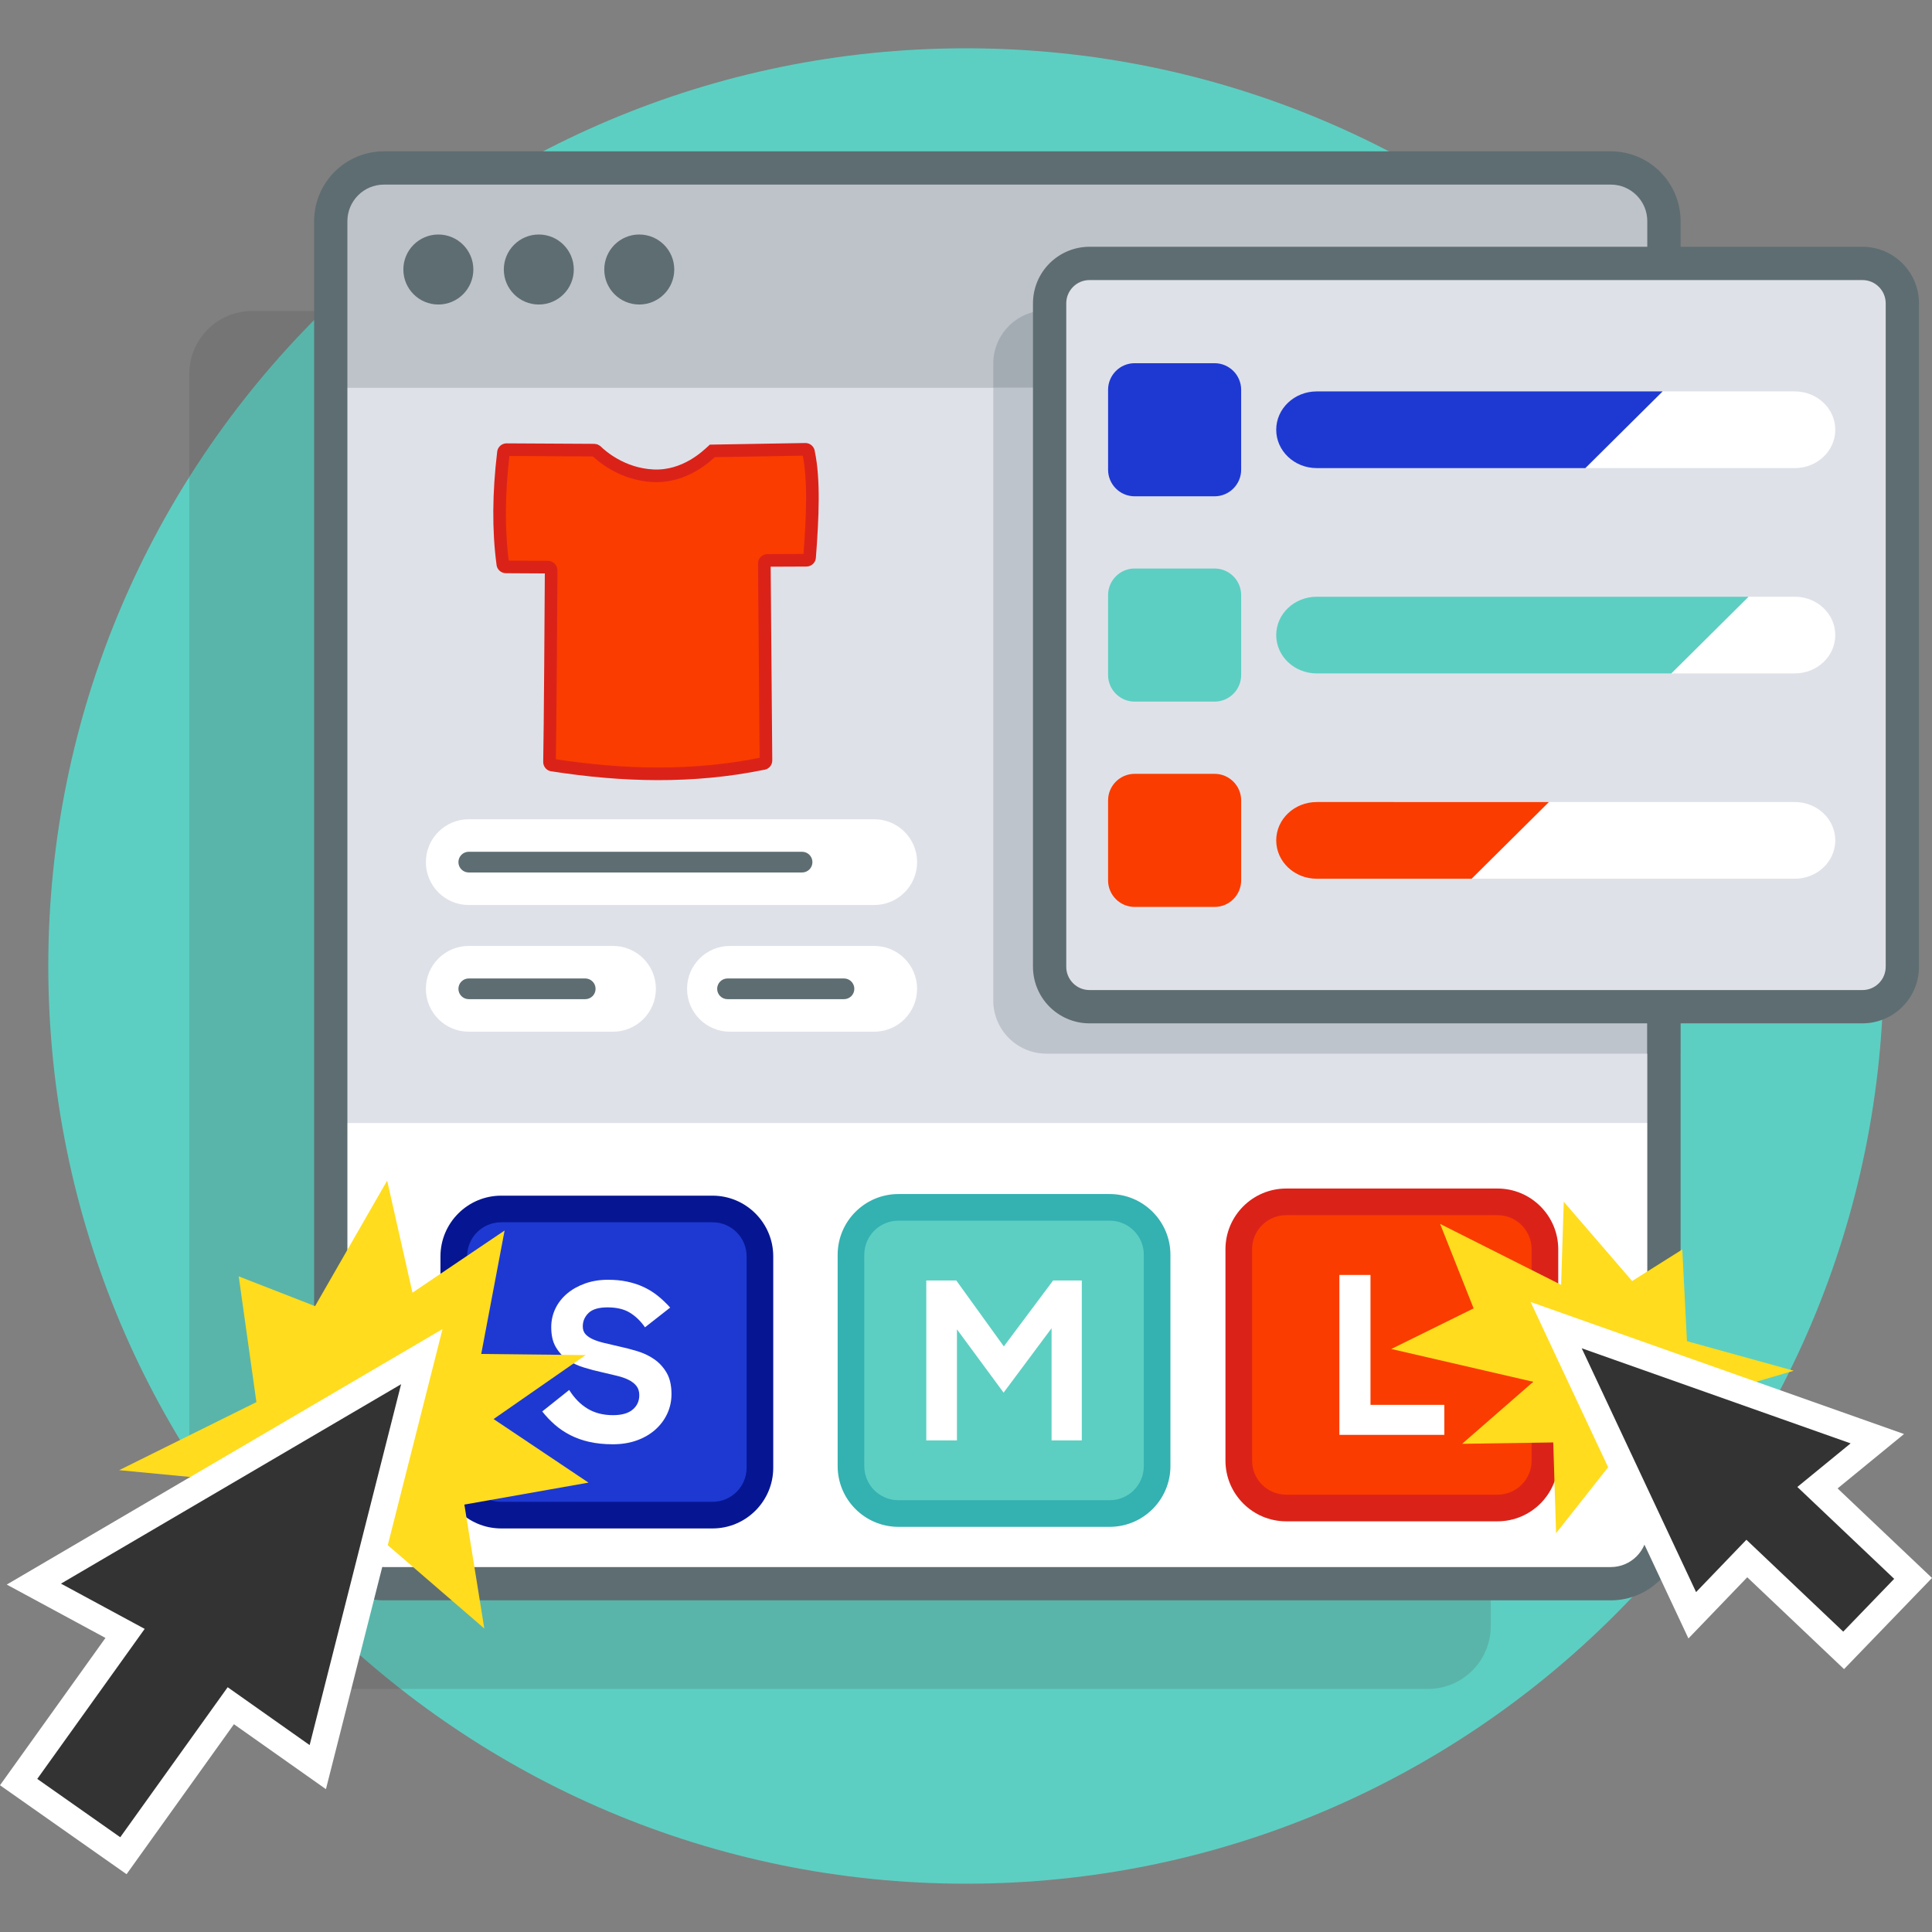 <svg width="160" height="160" viewBox="0 0 160 160" fill="none" xmlns="http://www.w3.org/2000/svg">
<rect x="0" y="0" width="160" height="160" fill="#808080" stroke="none"/>
<g id="Solution_Icons__Group_Order_Form">
<g id="Group">
<g id="Layer 1">
<g id="Group_2">
<path id="Vector" d="M4 80C4 38.027 38.027 4 80 4C121.973 4 156 38.027 156 80C156 121.973 121.973 156 80 156C38.027 156 4 121.973 4 80Z" fill="#5CCFC2"/>
<g id="Vector_2" style="mix-blend-mode:multiply" opacity="0.2">
<path d="M123.458 43.369V30.965C123.458 28.089 121.126 25.756 118.249 25.756H20.885C18.009 25.756 15.676 28.09 15.676 30.965V43.369H15.677V134.662C15.677 137.539 18.009 139.871 20.884 139.871H118.249C121.125 139.871 123.458 137.539 123.458 134.662L123.458 43.369Z" fill="#4C4A4B"/>
</g>
<g id="Group_3">
<path id="Vector_3" d="M137.84 19.384C137.84 16.435 135.449 14.045 132.5 14.045H32.694C29.746 14.045 27.355 16.435 27.355 19.384V32.099H137.84V19.384Z" fill="#BEC3CA"/>
<path id="Vector_4" d="M137.84 32.098H27.355V92.995H137.84V32.098Z" fill="#DFE1E9"/>
<g id="Group_4">
<path id="Vector_5" d="M27.354 92.996V125.682C27.354 128.63 29.744 131.02 32.693 131.02H132.499C135.447 131.02 137.839 128.63 137.839 125.682V92.996H27.354Z" fill="white"/>
<path id="Vector_6" d="M39.201 22.32C39.201 23.92 37.904 25.219 36.302 25.219C34.7 25.219 33.404 23.92 33.404 22.32C33.404 20.72 34.702 19.421 36.302 19.421C37.902 19.421 39.201 20.72 39.201 22.32Z" fill="#5E6D71"/>
<path id="Vector_7" d="M55.84 22.32C55.84 23.92 54.542 25.219 52.94 25.219C51.339 25.219 50.043 23.92 50.043 22.32C50.043 20.72 51.34 19.421 52.94 19.421C54.541 19.421 55.84 20.72 55.84 22.32Z" fill="#5E6D71"/>
<path id="Vector_8" d="M47.52 22.32C47.52 23.92 46.223 25.219 44.621 25.219C43.019 25.219 41.724 23.92 41.724 22.32C41.724 20.72 43.021 19.421 44.621 19.421C46.221 19.421 47.52 20.72 47.52 22.32Z" fill="#5E6D71"/>
<path id="Vector_9" d="M31.801 13.909V15.288H133.392C134.233 15.288 134.983 15.624 135.535 16.175C136.085 16.729 136.422 17.477 136.422 18.319V126.746C136.422 127.588 136.085 128.337 135.535 128.89C134.983 129.441 134.233 129.778 133.392 129.778H31.801C30.96 129.778 30.21 129.441 29.658 128.89C29.107 128.337 28.771 127.588 28.77 126.746V18.318C28.771 17.477 29.107 16.729 29.658 16.174C30.21 15.624 30.96 15.288 31.801 15.288V12.531C30.207 12.531 28.752 13.182 27.709 14.226C26.663 15.27 26.014 16.724 26.014 18.318V126.746C26.014 128.34 26.663 129.795 27.709 130.839C28.752 131.884 30.207 132.535 31.801 132.533H133.392C134.986 132.535 136.441 131.884 137.484 130.839C138.528 129.795 139.179 128.34 139.179 126.746V18.318C139.179 16.724 138.528 15.27 137.484 14.226C136.441 13.182 134.986 12.531 133.392 12.531H31.801V13.909Z" fill="#5E6D71"/>
<g id="Vector_10">
<path d="M45.644 47.23C45.633 49.139 45.561 60.963 45.508 63.1C45.505 63.247 45.623 63.367 45.77 63.365C51.55 64.263 57.347 64.43 63.175 63.239C63.32 63.239 63.435 63.121 63.434 62.977L63.299 46.674C63.298 46.529 63.415 46.412 63.558 46.41L66.79 46.396C66.935 46.395 67.051 46.276 67.049 46.133C67.303 42.809 67.436 39.671 66.962 37.468C66.96 37.324 66.842 37.209 66.698 37.211L58.992 37.342C58.584 37.71 56.764 39.521 54.108 39.401C51.493 39.284 49.755 37.712 49.392 37.352C49.343 37.306 49.279 37.281 49.212 37.279L41.952 37.239C41.809 37.237 41.69 37.354 41.69 37.498C41.295 40.812 41.262 43.885 41.637 46.686C41.637 46.829 41.752 46.948 41.896 46.948L45.383 46.968C45.527 46.97 45.642 47.087 45.642 47.23" fill="#FA3C00"/>
<path d="M45.644 47.23C45.633 49.139 45.561 60.963 45.508 63.1C45.505 63.247 45.623 63.367 45.77 63.365C51.55 64.263 57.347 64.43 63.175 63.239C63.32 63.239 63.435 63.121 63.434 62.977L63.299 46.674C63.298 46.529 63.415 46.412 63.558 46.41L66.79 46.396C66.935 46.395 67.051 46.276 67.049 46.133C67.303 42.809 67.436 39.671 66.962 37.468C66.96 37.324 66.842 37.209 66.698 37.211L58.992 37.342C58.584 37.71 56.764 39.521 54.108 39.401C51.493 39.284 49.755 37.712 49.392 37.352C49.343 37.306 49.279 37.281 49.212 37.279L41.952 37.239C41.809 37.237 41.69 37.354 41.69 37.498C41.295 40.812 41.262 43.885 41.637 46.686C41.637 46.829 41.752 46.948 41.896 46.948L45.383 46.968C45.527 46.97 45.642 47.087 45.642 47.23" stroke="#DB2219" stroke-width="1.045" stroke-miterlimit="10"/>
</g>
<path id="Vector_11" d="M74.399 99.988H91.901C94.068 99.988 95.827 101.748 95.827 103.915V121.418C95.827 123.584 94.068 125.343 91.902 125.343H74.397C72.231 125.343 70.473 123.584 70.473 121.418V103.915C70.473 101.747 72.232 99.988 74.399 99.988Z" fill="#5CCFC2"/>
<path id="Vector_12" d="M91.902 98.886H74.4C71.627 98.886 69.371 101.142 69.371 103.915V121.417C69.371 124.189 71.627 126.446 74.4 126.446H91.902C94.674 126.446 96.93 124.189 96.93 121.417V103.915C96.93 101.142 94.674 98.886 91.902 98.886ZM91.902 101.091C93.461 101.091 94.726 102.355 94.726 103.915V121.417C94.726 122.976 93.462 124.24 91.902 124.24H74.4C72.84 124.24 71.576 122.977 71.576 121.417V103.915C71.576 102.356 72.84 101.091 74.4 101.091H91.902Z" fill="#34B1B1"/>
</g>
<path id="Vector_13" d="M79.196 106.044L83.134 111.504L87.215 106.044H89.591V119.287H87.087V109.998L83.114 115.332L79.25 110.089V119.287H76.711V106.044H79.196Z" fill="white"/>
<g id="Group_5">
<path id="Vector_14" d="M59.008 100.121H41.505C39.337 100.121 37.579 101.879 37.579 104.047V121.549C37.579 123.718 39.337 125.476 41.505 125.476H59.008C61.176 125.476 62.934 123.718 62.934 121.549V104.047C62.934 101.879 61.176 100.121 59.008 100.121Z" fill="#1E39D2"/>
<path id="Vector_15" d="M59.008 99.02H41.506C38.734 99.02 36.477 101.276 36.477 104.049V121.551C36.477 124.323 38.734 126.579 41.506 126.579H59.008C61.781 126.579 64.037 124.323 64.037 121.551V104.049C64.037 101.276 61.781 99.02 59.008 99.02ZM59.008 101.224C60.568 101.224 61.831 102.489 61.831 104.049V121.551C61.831 123.11 60.568 124.373 59.008 124.373H41.506C39.947 124.373 38.682 123.111 38.682 121.551V104.049C38.682 102.489 39.947 101.224 41.506 101.224H59.008Z" fill="#061692"/>
<path id="Vector_16" d="M48.806 119.412C48.226 119.279 47.699 119.092 47.228 118.85C46.757 118.607 46.329 118.321 45.948 117.988C45.569 117.654 45.221 117.289 44.905 116.891L47.138 115.112C47.574 115.802 48.087 116.322 48.681 116.672C49.272 117.023 49.968 117.198 50.767 117.198C51.491 117.198 52.036 117.043 52.398 116.735C52.762 116.426 52.943 116.03 52.943 115.547C52.943 115.244 52.868 114.993 52.717 114.793C52.565 114.595 52.354 114.425 52.081 114.286C51.809 114.147 51.483 114.031 51.101 113.94C50.72 113.852 50.301 113.75 49.841 113.641C49.344 113.533 48.848 113.403 48.355 113.25C47.858 113.101 47.41 112.89 47.011 112.616C46.612 112.345 46.286 111.993 46.032 111.564C45.777 111.135 45.651 110.582 45.651 109.903C45.651 109.36 45.767 108.849 45.995 108.371C46.225 107.893 46.549 107.48 46.966 107.128C47.384 106.777 47.879 106.499 48.453 106.293C49.028 106.088 49.66 105.985 50.35 105.985C50.931 105.985 51.462 106.035 51.946 106.14C52.43 106.243 52.881 106.39 53.296 106.583C53.715 106.777 54.102 107.017 54.458 107.3C54.816 107.584 55.162 107.915 55.501 108.288L53.415 109.923C53.065 109.413 52.65 109.012 52.172 108.716C51.694 108.419 51.074 108.271 50.313 108.271C49.588 108.271 49.065 108.424 48.744 108.733C48.424 109.042 48.263 109.413 48.263 109.849C48.263 110.116 48.342 110.333 48.498 110.503C48.656 110.67 48.868 110.813 49.134 110.928C49.399 111.043 49.715 111.144 50.077 111.228C50.44 111.312 50.827 111.404 51.237 111.499C51.746 111.608 52.26 111.741 52.78 111.899C53.3 112.057 53.77 112.28 54.186 112.57C54.605 112.86 54.945 113.235 55.212 113.694C55.477 114.154 55.61 114.74 55.61 115.453C55.61 116.022 55.495 116.559 55.266 117.06C55.035 117.561 54.709 118.003 54.286 118.384C53.863 118.764 53.351 119.064 52.753 119.283C52.155 119.5 51.485 119.609 50.748 119.609C50.035 119.609 49.388 119.542 48.808 119.409" fill="white"/>
<path id="Vector_17" d="M106.515 99.531H124.017C126.184 99.531 127.943 101.291 127.943 103.458V120.961C127.943 123.127 126.184 124.886 124.019 124.886H106.515C104.348 124.886 102.589 123.126 102.589 120.959V103.458C102.589 101.29 104.348 99.531 106.515 99.531Z" fill="#FA3C00"/>
<path id="Vector_18" d="M124.018 98.429H106.516C103.743 98.429 101.487 100.685 101.487 103.458V120.96C101.487 123.732 103.743 125.989 106.516 125.989H124.018C126.791 125.989 129.047 123.732 129.047 120.96V103.458C129.047 100.685 126.791 98.429 124.018 98.429ZM124.018 100.634C125.577 100.634 126.842 101.898 126.842 103.458V120.96C126.842 122.519 125.578 123.783 124.018 123.783H106.516C104.956 123.783 103.692 122.52 103.692 120.96V103.458C103.692 101.899 104.956 100.634 106.516 100.634H124.018Z" fill="#DB2219"/>
</g>
<path id="Vector_19" d="M113.498 105.586V116.344H119.612V118.829H110.922V105.586H113.498Z" fill="white"/>
<path id="Vector_20" d="M21.234 116.117L19.77 105.704L26.091 108.168L32.063 97.773L34.158 107.055L41.789 101.906L39.853 112.129L48.496 112.223L40.876 117.52L48.735 122.785L38.457 124.603L40.108 134.866L26.792 123.372L9.868 121.753L21.234 116.117Z" fill="#FFDC1E"/>
<path id="Vector_21" d="M1.543 147.584L10.358 135.272L2.804 131.189L34.933 112.351L26.318 146.346L19.113 141.261L10.219 153.684L1.543 147.584Z" fill="#333333"/>
<path id="Vector_22" d="M36.649 110.067L32.102 112.734L3.936 129.248L0.559 131.228L4.003 133.089L8.734 135.646L1.294 146.038L0 147.846L1.819 149.125L8.692 153.957L10.481 155.213L11.753 153.436L19.374 142.792L24.373 146.322L26.992 148.171L27.781 145.062L35.355 115.177L36.649 110.067ZM33.217 114.635L25.643 144.521L18.855 139.729L9.959 152.152L3.086 147.321L11.982 134.897L5.05 131.15L33.217 114.635Z" fill="white"/>
<path id="Vector_23" d="M139.706 111.07L139.321 103.475L135.168 106.09L129.503 99.523L129.285 106.404L119.263 101.358L122.038 108.354L115.22 111.717L126.976 114.435L121.084 119.571L128.634 119.457L128.867 126.972L136.751 116.984L148.551 113.518L139.706 111.07Z" fill="#FFDC1E"/>
<path id="Vector_24" d="M144.665 129.07L140.146 133.77L128.874 109.741L155.473 119.147L150.515 123.205L158.434 130.716L152.682 136.675L144.665 129.07Z" fill="#333333"/>
<path id="Vector_25" d="M126.758 107.823L128.995 112.596L138.467 132.785L139.829 135.689L142.052 133.377L144.7 130.623L151.13 136.723L152.716 138.228L154.234 136.655L158.454 132.281L160 130.681L158.386 129.151L152.181 123.265L154.656 121.239L157.684 118.76L153.995 117.455L131.727 109.581L126.758 107.823ZM130.992 111.659L153.26 119.534L148.849 123.144L156.868 130.752L152.648 135.125L144.629 127.516L140.462 131.851L130.992 111.659Z" fill="white"/>
<g id="Group_6" opacity="0.2">
<path id="Vector_26" d="M136.423 25.704H86.668C84.233 25.704 82.258 27.678 82.258 30.113V32.097H136.424V25.704H136.423Z" fill="#3D4F57"/>
<path id="Vector_27" d="M136.423 32.098H82.257V82.85C82.257 85.286 84.232 87.26 86.667 87.26H136.422V32.098H136.423Z" fill="#3D4F57"/>
</g>
<path id="Vector_28" d="M139.145 25.705H136.422V32.099V87.261H139.145V25.705Z" fill="#5E6D71"/>
<path id="Vector_29" d="M154.236 83.371H90.233C88.406 83.371 86.926 81.891 86.926 80.064V25.122C86.926 23.296 88.406 21.815 90.233 21.815H154.236C156.063 21.815 157.543 23.296 157.543 25.122V80.064C157.543 81.891 156.063 83.371 154.236 83.371Z" fill="#DFE1E9"/>
<path id="Vector_30" d="M154.236 83.371V81.992H90.233C89.696 81.992 89.221 81.778 88.868 81.428C88.516 81.074 88.304 80.601 88.303 80.064V25.122C88.304 24.585 88.517 24.112 88.868 23.758C89.221 23.406 89.695 23.194 90.233 23.194H154.236C154.773 23.194 155.246 23.407 155.601 23.758C155.952 24.112 156.164 24.585 156.166 25.122V80.064C156.164 80.601 155.951 81.074 155.601 81.428C155.246 81.778 154.773 81.992 154.236 81.992V84.749C155.525 84.749 156.706 84.222 157.549 83.376C158.395 82.532 158.922 81.353 158.922 80.063V25.122C158.922 23.833 158.396 22.654 157.549 21.809C156.706 20.965 155.526 20.436 154.236 20.436H90.233C88.943 20.436 87.763 20.964 86.919 21.809C86.073 22.654 85.547 23.832 85.547 25.122V80.064C85.547 81.353 86.073 82.532 86.919 83.377C87.762 84.222 88.943 84.75 90.233 84.75L154.236 84.749V83.371Z" fill="#5E6D71"/>
<path id="Vector_31" d="M148.635 32.415H137.689L131.291 38.766H148.635C150.489 38.766 151.99 37.344 151.99 35.59C151.99 33.836 150.488 32.415 148.635 32.415Z" fill="white"/>
<path id="Vector_32" d="M109.046 32.415C107.193 32.415 105.691 33.837 105.691 35.59C105.691 37.344 107.193 38.766 109.046 38.766H131.291L137.689 32.415H109.047L109.046 32.415Z" fill="#1E39D2"/>
<path id="Vector_33" d="M148.635 49.419H144.805L138.407 55.77H148.635C150.489 55.77 151.99 54.347 151.99 52.594C151.99 50.84 150.488 49.418 148.635 49.418" fill="white"/>
<path id="Vector_34" d="M109.046 49.419C107.193 49.419 105.691 50.841 105.691 52.594C105.691 54.348 107.193 55.77 109.046 55.77H138.407L144.805 49.419L109.046 49.419Z" fill="#5CCFC2"/>
<path id="Vector_35" d="M148.635 66.421H128.27L121.872 72.772H148.635C150.488 72.772 151.99 71.35 151.99 69.596C151.99 67.843 150.488 66.421 148.635 66.421Z" fill="white"/>
<path id="Vector_36" d="M109.046 66.421C107.193 66.421 105.691 67.844 105.691 69.597C105.691 71.351 107.193 72.773 109.046 72.773H121.872L128.27 66.422L109.046 66.421Z" fill="#FA3C00"/>
<path id="Vector_37" d="M100.583 75.108H93.97C92.752 75.108 91.766 74.122 91.766 72.904V66.289C91.766 65.073 92.752 64.085 93.97 64.085H100.583C101.801 64.085 102.788 65.073 102.788 66.289V72.904C102.788 74.122 101.801 75.108 100.583 75.108Z" fill="#FA3C00"/>
<path id="Vector_38" d="M100.583 41.102H93.97C92.752 41.102 91.766 40.115 91.766 38.897V32.283C91.766 31.066 92.752 30.078 93.97 30.078H100.583C101.801 30.078 102.788 31.066 102.788 32.283V38.897C102.788 40.115 101.801 41.102 100.583 41.102Z" fill="#1E39D2"/>
<path id="Vector_39" d="M100.583 58.105H93.97C92.752 58.105 91.766 57.118 91.766 55.9V49.285C91.766 48.069 92.752 47.081 93.97 47.081H100.583C101.801 47.081 102.788 48.069 102.788 49.285V55.9C102.788 57.118 101.801 58.105 100.583 58.105Z" fill="#5CCFC2"/>
<path id="Vector_40" d="M72.398 74.949H38.821C36.86 74.949 35.27 73.36 35.27 71.397C35.27 69.435 36.86 67.847 38.821 67.847H72.398C74.359 67.847 75.95 69.436 75.95 71.397C75.95 73.359 74.359 74.949 72.398 74.949Z" fill="white"/>
<path id="Vector_41" d="M50.766 85.441H38.821C36.86 85.441 35.27 83.852 35.27 81.889C35.27 79.927 36.86 78.339 38.821 78.339H50.766C52.727 78.339 54.318 79.928 54.318 81.889C54.318 83.85 52.727 85.441 50.766 85.441Z" fill="white"/>
<path id="Vector_42" d="M72.397 85.441H60.452C58.491 85.441 56.9 83.852 56.9 81.889C56.9 79.927 58.491 78.339 60.452 78.339H72.397C74.358 78.339 75.949 79.928 75.949 81.889C75.949 83.85 74.358 85.441 72.397 85.441Z" fill="white"/>
<path id="Vector_43" d="M38.821 72.255H66.424C66.898 72.255 67.282 71.871 67.282 71.398C67.282 70.925 66.898 70.54 66.424 70.54H38.821C38.348 70.54 37.964 70.923 37.964 71.398C37.964 71.873 38.348 72.255 38.821 72.255Z" fill="#5E6D71"/>
<path id="Vector_44" d="M38.821 82.747H48.466C48.94 82.747 49.323 82.364 49.323 81.89C49.323 81.417 48.94 81.032 48.466 81.032H38.821C38.348 81.032 37.964 81.416 37.964 81.89C37.964 82.365 38.348 82.747 38.821 82.747Z" fill="#5E6D71"/>
<path id="Vector_45" d="M60.25 82.747H69.895C70.368 82.747 70.752 82.364 70.752 81.89C70.752 81.417 70.368 81.032 69.895 81.032H60.25C59.776 81.032 59.393 81.416 59.393 81.89C59.393 82.365 59.776 82.747 60.25 82.747Z" fill="#5E6D71"/>
</g>
</g>
</g>
</g>
</g>
</svg>
